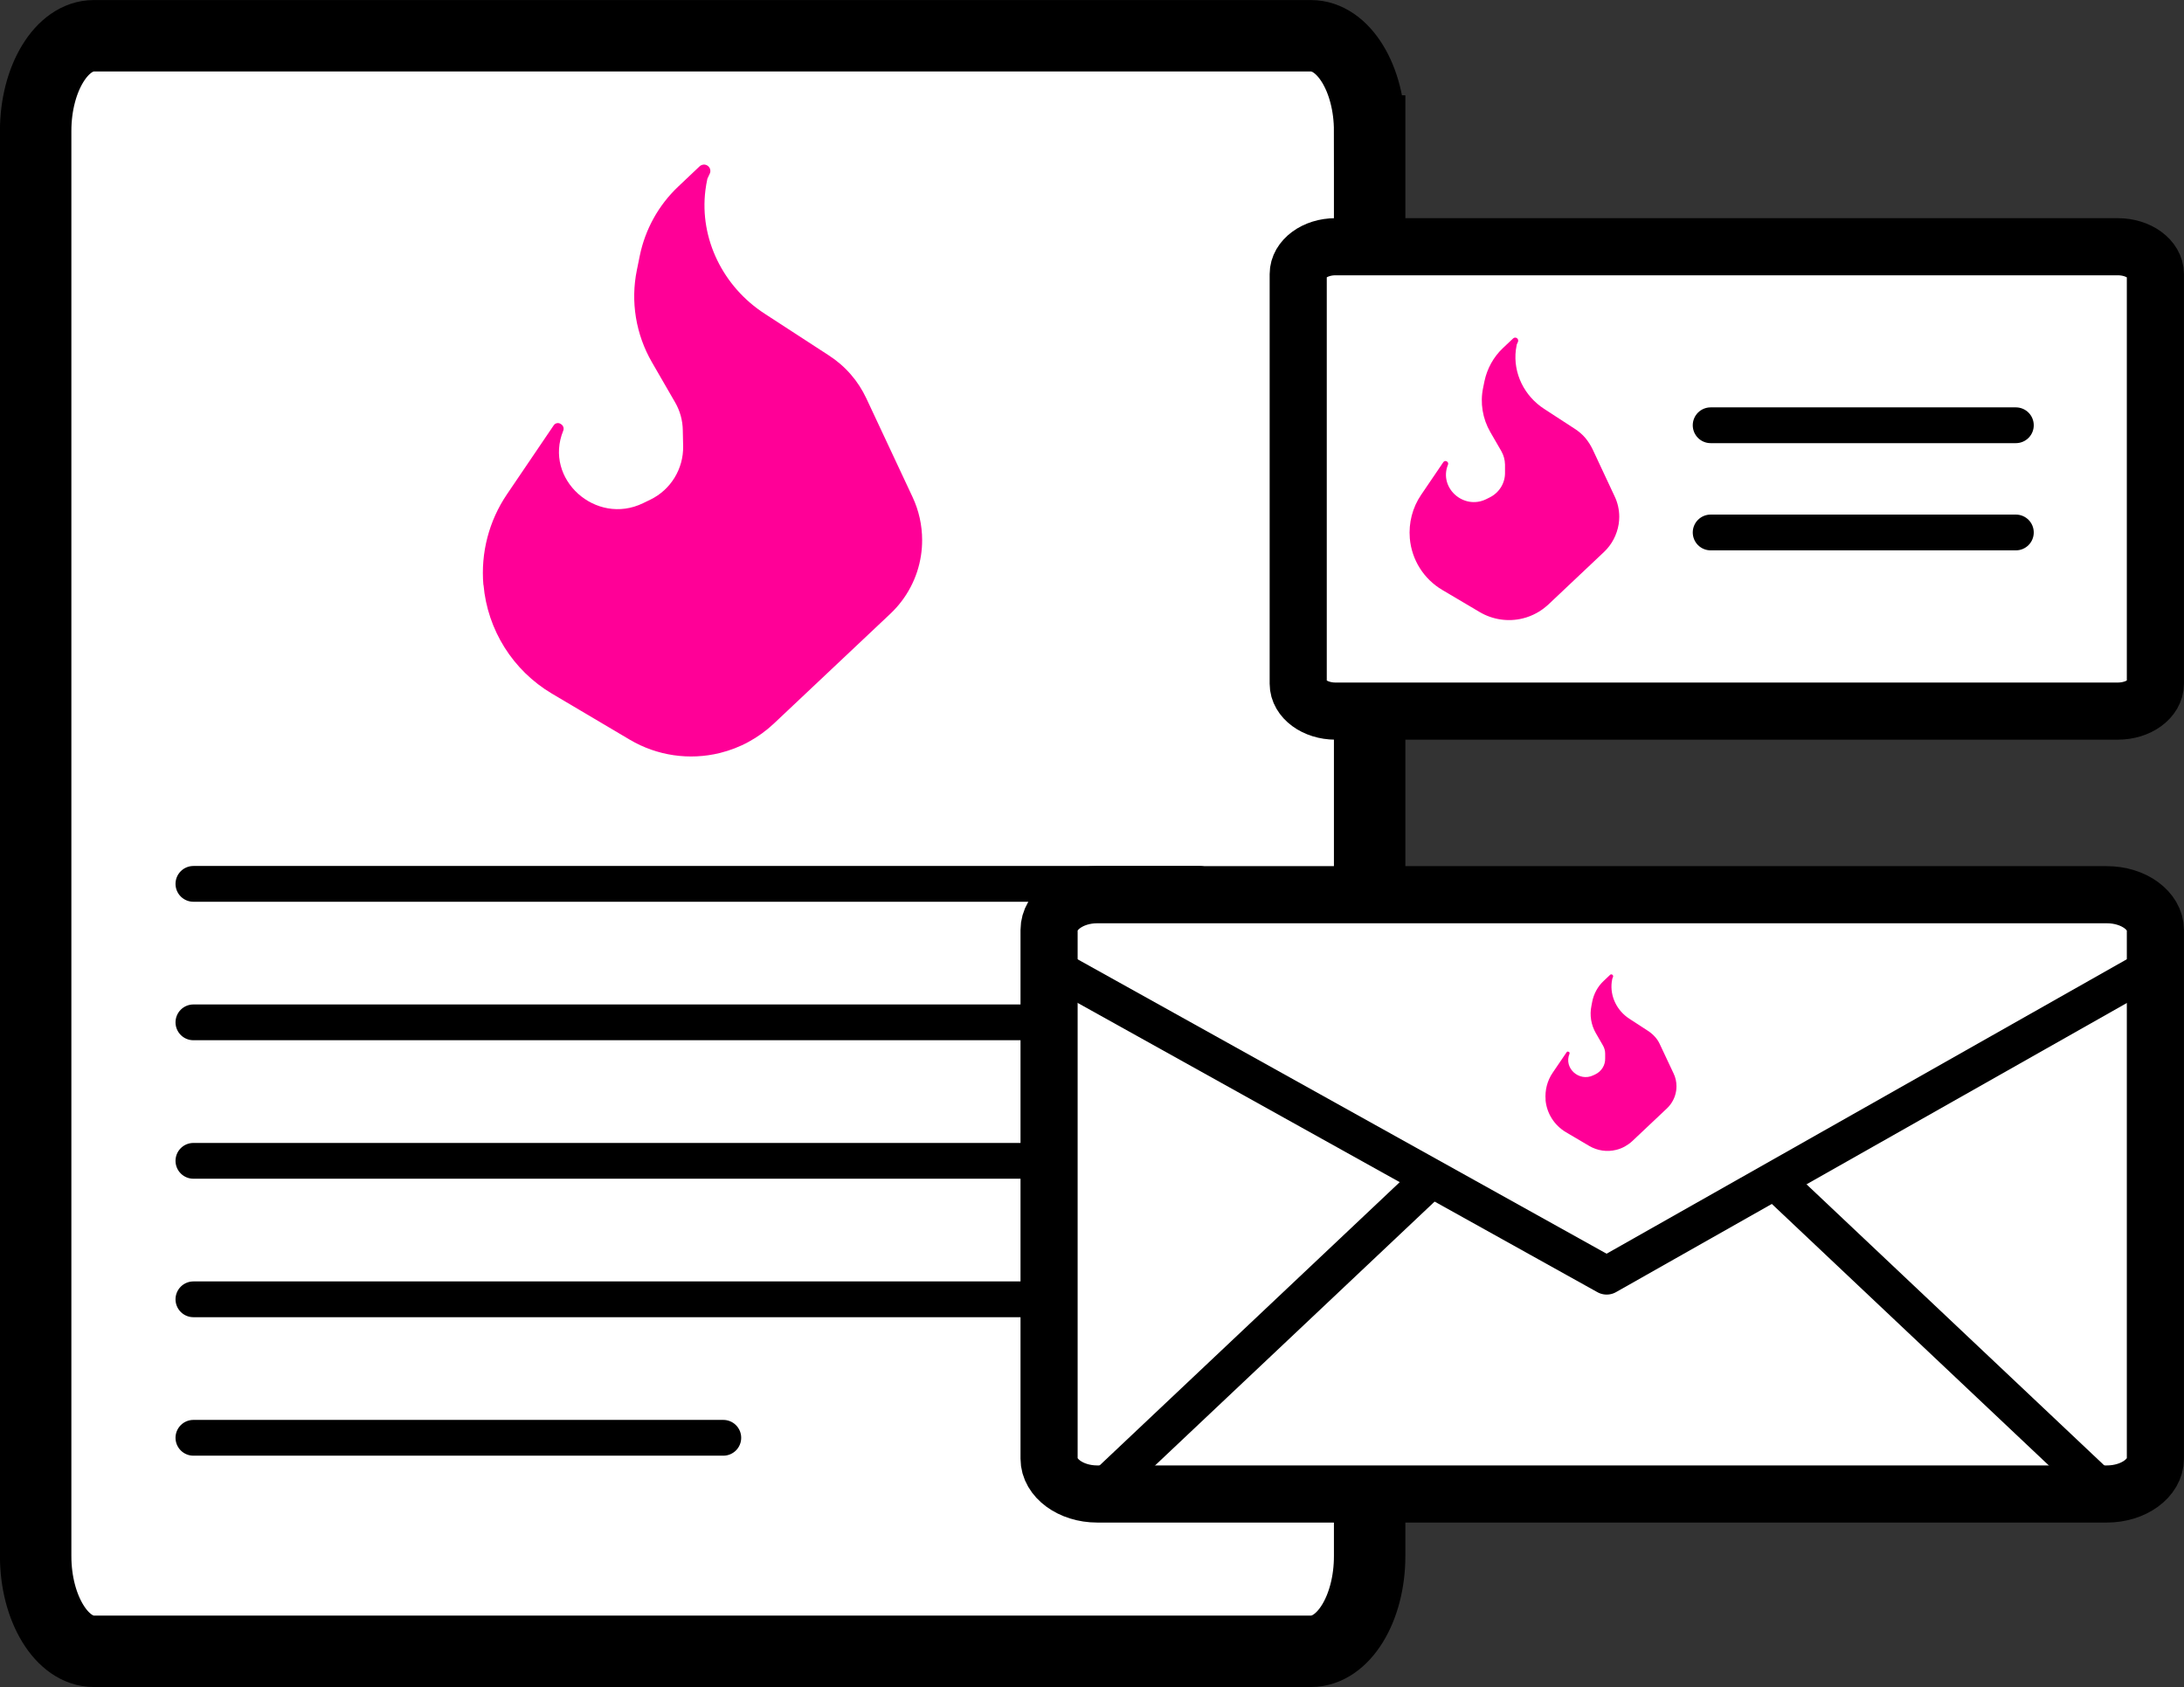 <?xml version="1.0" encoding="UTF-8"?>
<svg id="Layer_2" data-name="Layer 2" xmlns="http://www.w3.org/2000/svg" viewBox="0 0 189.26 146.19">
  <rect x="0" y="0" width="189.26" height="146.19" fill="#333333" stroke="none"/>
  <defs>
    <style>
      .cls-1 {
        stroke-width: 4.95px;
      }

      .cls-1, .cls-2, .cls-3, .cls-4, .cls-5 {
        stroke: #000;
      }

      .cls-1, .cls-3, .cls-4, .cls-5 {
        stroke-miterlimit: 10;
      }

      .cls-1, .cls-3, .cls-5 {
        fill: #fff;
      }

      .cls-2 {
        stroke-linejoin: round;
      }

      .cls-2, .cls-4 {
        fill: none;
        stroke-width: 3.3px;
      }

      .cls-3 {
        stroke-linecap: round;
        stroke-width: 3.1px;
      }

      .cls-6 {
        fill: #ff0097;
        stroke-width: 0px;
      }

      .cls-5 {
        stroke-width: 6.19px;
      }
    </style>
  </defs>
  <g id="Layer_1-2" data-name="Layer 1">
    <g>
      <path class="cls-5" d="M118.69,11.35v123.49c0,4.54-2.26,8.25-5.08,8.25H8.12c-2.76,0-5.03-3.71-5.03-8.25V11.35c0-4.54,2.26-8.25,5.03-8.25h105.49c2.81,0,5.08,3.71,5.08,8.25Z"/>
      <path class="cls-6" d="M41.9,50.68h0c.34,3.91,2.55,7.42,5.92,9.42l6.76,4c2.35,1.39,5.15,1.8,7.8,1.15.88-.22,1.72-.54,2.5-.97.79-.43,1.52-.96,2.17-1.57l10.11-9.53c1.42-1.34,2.36-3.12,2.65-5.05.07-.44.1-.89.1-1.33,0-1.28-.28-2.56-.83-3.73l-4.01-8.56c-.35-.74-.79-1.43-1.33-2.05-.55-.64-1.2-1.2-1.91-1.66l-5.57-3.62c-3.58-2.32-5.66-6.47-5.13-10.7.04-.33.1-.66.17-.99l.21-.45c.11-.24.03-.53-.19-.68h0c-.21-.15-.5-.12-.69.05l-1.86,1.76c-1.7,1.61-2.86,3.7-3.33,6l-.25,1.23c-.56,2.73-.09,5.57,1.3,7.98l2.01,3.48c.43.74.66,1.58.67,2.43l.03,1.38c.03,1.96-1.07,3.76-2.83,4.62l-.64.31c-4.08,1.99-8.64-2.08-6.92-6.28,0,0,0,0,0,0,.08-.2.01-.43-.17-.55l-.06-.04c-.2-.13-.47-.07-.6.13l-4.04,5.96c-1.57,2.31-2.29,5.09-2.05,7.87Z"/>
      <line class="cls-3" x1="103.95" y1="76.59" x2="16.76" y2="76.59"/>
      <line class="cls-3" x1="90.75" y1="88.59" x2="16.76" y2="88.59"/>
      <line class="cls-3" x1="90.75" y1="100.59" x2="16.76" y2="100.59"/>
      <line class="cls-3" x1="62.68" y1="124.59" x2="16.76" y2="124.59"/>
      <line class="cls-3" x1="90.75" y1="112.59" x2="16.76" y2="112.59"/>
      <g>
        <g>
          <path class="cls-1" d="M186.78,23.75v35.5c0,1.3-1.45,2.37-3.26,2.37h-67.79c-1.78,0-3.23-1.07-3.23-2.37V23.75c0-1.3,1.45-2.37,3.23-2.37h67.79c1.81,0,3.26,1.07,3.26,2.37Z"/>
          <g>
            <line class="cls-3" x1="148.24" y1="46.14" x2="174.69" y2="46.14"/>
            <line class="cls-3" x1="148.24" y1="36.85" x2="174.69" y2="36.85"/>
          </g>
        </g>
        <path class="cls-6" d="M122.17,46.64h0c.16,1.87,1.21,3.54,2.83,4.49l3.23,1.91c1.12.66,2.46.86,3.72.55.42-.1.82-.26,1.19-.46.38-.2.72-.46,1.04-.75l4.82-4.55c.68-.64,1.12-1.49,1.27-2.41.03-.21.05-.42.05-.63,0-.61-.13-1.22-.4-1.78l-1.91-4.08c-.17-.35-.38-.68-.63-.98-.26-.31-.57-.57-.91-.79l-2.66-1.73c-1.71-1.11-2.7-3.08-2.45-5.11.02-.16.05-.31.08-.47l.1-.22c.05-.12.02-.25-.09-.33h0c-.1-.07-.24-.06-.33.03l-.89.84c-.81.77-1.36,1.77-1.59,2.86l-.12.59c-.27,1.3-.04,2.66.62,3.81l.96,1.66c.2.35.31.75.32,1.16v.66c.03.94-.5,1.79-1.34,2.2l-.3.15c-1.95.95-4.12-.99-3.3-3,0,0,0,0,0,0,.04-.1,0-.21-.08-.26l-.03-.02c-.1-.06-.22-.03-.29.06l-1.93,2.84c-.75,1.1-1.09,2.43-.98,3.76Z"/>
      </g>
      <g>
        <g>
          <path class="cls-1" d="M186.78,80.59v45.81c0,1.68-1.88,3.06-4.21,3.06h-87.49c-2.29,0-4.17-1.38-4.17-3.06v-45.81c0-1.68,1.88-3.06,4.17-3.06h87.49c2.33,0,4.21,1.38,4.21,3.06Z"/>
          <polyline class="cls-2" points="90.75 83.55 139.23 110.53 186.9 83.55"/>
          <line class="cls-4" x1="95.07" y1="129.46" x2="124.07" y2="102.09"/>
          <line class="cls-4" x1="182.57" y1="129.46" x2="153.79" y2="102.29"/>
        </g>
        <path class="cls-6" d="M133.93,95.3h0c.1,1.17.76,2.21,1.77,2.81l2.02,1.19c.7.41,1.54.54,2.33.34.26-.06.51-.16.75-.29.23-.13.45-.28.65-.47l3.01-2.84c.42-.4.7-.93.79-1.51.02-.13.03-.26.03-.4,0-.38-.08-.76-.25-1.11l-1.2-2.55c-.1-.22-.24-.43-.4-.61-.17-.19-.36-.36-.57-.5l-1.66-1.08c-1.07-.69-1.69-1.93-1.53-3.19.01-.1.03-.2.05-.29l.06-.14c.03-.07,0-.16-.06-.2h0c-.06-.04-.15-.04-.2.02l-.55.52c-.51.48-.85,1.1-.99,1.79l-.07.37c-.17.81-.03,1.66.39,2.38l.6,1.04c.13.22.2.47.2.72v.41c.02.58-.31,1.12-.84,1.38l-.19.09c-1.22.59-2.58-.62-2.06-1.87,0,0,0,0,0,0,.02-.06,0-.13-.05-.16h-.02c-.06-.05-.14-.03-.18.03l-1.21,1.78c-.47.69-.68,1.52-.61,2.35Z"/>
      </g>
    </g>
  </g>
</svg>